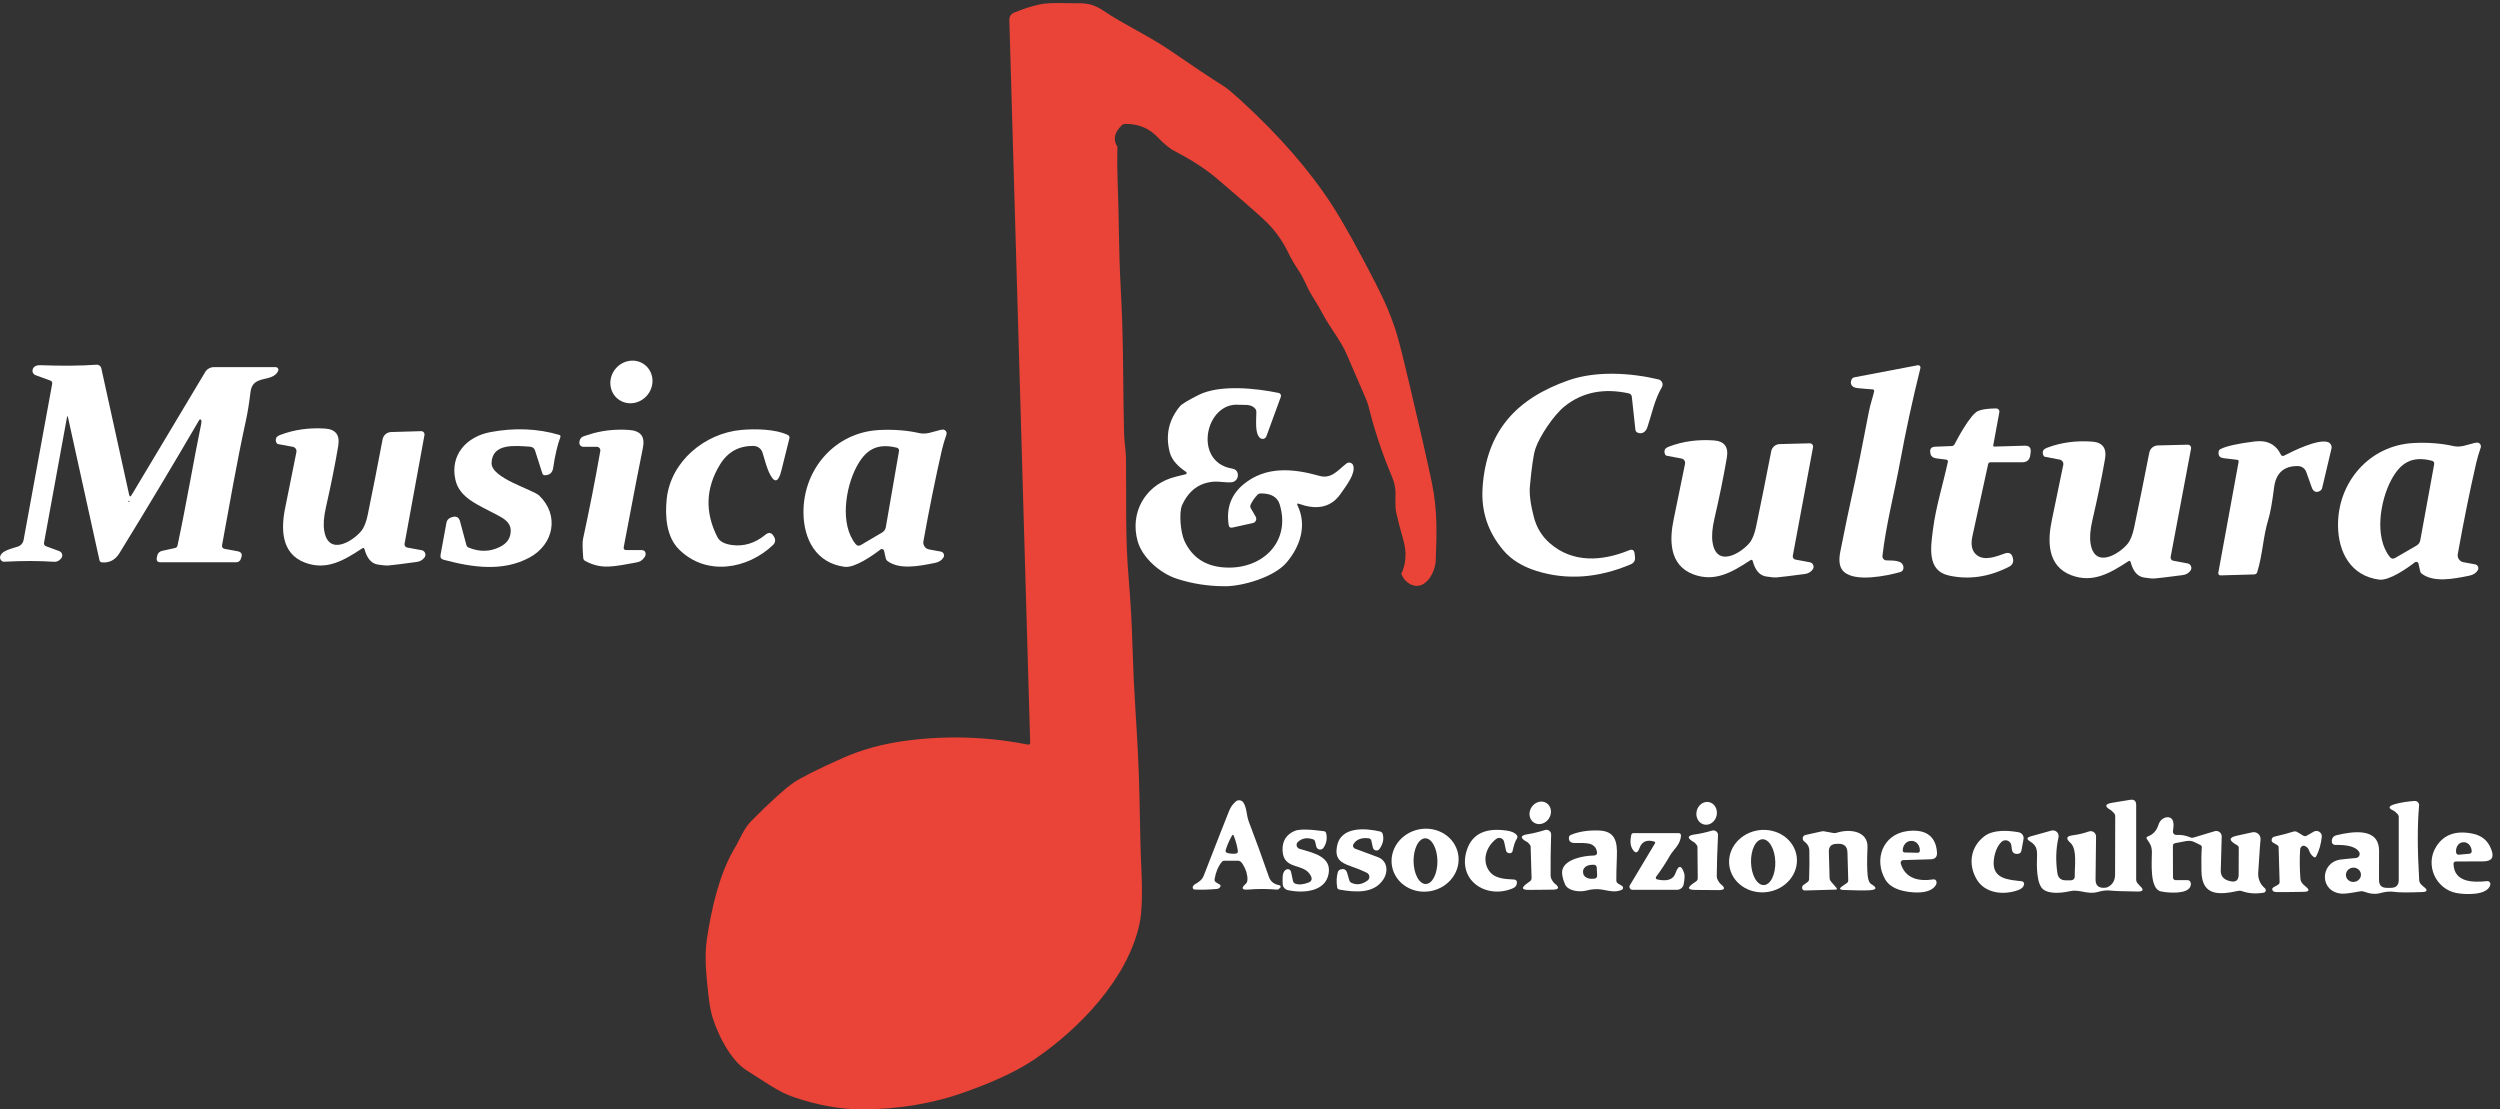 <svg width="160" height="71" viewBox="0 0 160 71" fill="none" xmlns="http://www.w3.org/2000/svg">
<rect x="0" y="0" width="160" height="71" fill="#333333" stroke="none"/>
<path d="M89.684 36.715C89.869 36.343 89.959 35.91 89.954 35.416C89.951 35.123 89.865 34.697 89.698 34.139C89.619 33.879 89.51 33.455 89.372 32.868C89.26 32.405 89.322 31.845 89.312 31.501C89.302 31.175 89.226 30.843 89.083 30.504C88.46 29.03 87.956 27.513 87.573 25.953C87.525 25.765 87.281 25.176 86.838 24.185C86.832 24.173 86.619 23.676 86.199 22.695C85.815 21.802 85.112 20.951 84.704 20.18C84.521 19.832 84.271 19.405 83.955 18.899C83.659 18.43 83.466 17.843 83.127 17.34C82.855 16.932 82.635 16.554 82.466 16.204C82.065 15.368 81.535 14.646 80.875 14.038C80.249 13.463 79.248 12.59 77.874 11.421C77.167 10.82 76.249 10.226 75.122 9.64C74.812 9.477 74.428 9.139 74.089 8.783C73.543 8.204 72.849 7.92 72.004 7.929C71.923 7.931 71.853 7.96 71.794 8.018C71.314 8.484 71.22 8.941 71.513 9.392C71.494 10.156 71.499 10.913 71.529 11.66C71.623 13.874 71.594 16.02 71.716 18.222C71.805 19.861 71.857 21.451 71.873 22.99C71.897 25.401 71.92 26.999 71.942 27.785C71.956 28.286 72.059 28.851 72.064 29.371C72.097 32.267 72.004 34.285 72.245 37.154C72.359 38.505 72.437 39.911 72.479 41.374C72.52 42.785 72.585 44.162 72.672 45.505C72.755 46.815 72.896 49.086 72.927 51.032C72.962 53.168 73.001 54.67 73.044 55.538C73.125 57.217 73.085 58.425 72.922 59.161C72.152 62.647 69.092 65.843 66.177 67.816C64.817 68.734 63.014 69.442 61.898 69.845C59.729 70.633 57.489 70.993 55.221 71C53.837 71.006 52.369 70.747 50.815 70.222C49.799 69.881 48.921 69.213 47.776 68.498C46.662 67.804 45.746 65.829 45.493 64.695C45.4 64.271 45.305 63.5 45.21 62.384C45.133 61.497 45.145 60.724 45.245 60.066C45.536 58.164 46.026 55.968 46.987 54.336C47.39 53.654 47.588 53.036 48.115 52.509C49.346 51.278 50.225 50.48 50.753 50.116C51.27 49.76 52.339 49.223 53.959 48.504C55.168 47.968 56.507 47.602 57.976 47.407C60.6 47.06 63.205 47.143 65.79 47.655C65.808 47.658 65.826 47.658 65.843 47.654C65.86 47.649 65.876 47.641 65.89 47.629C65.903 47.618 65.914 47.603 65.921 47.587C65.928 47.571 65.932 47.553 65.931 47.535L64.598 1.298C64.59 1.056 64.698 0.89 64.922 0.8C65.456 0.58 65.976 0.412 66.48 0.294C67.179 0.129 68.359 0.222 68.946 0.21C69.6 0.194 70.05 0.299 70.635 0.695C71.885 1.546 73.578 2.321 74.957 3.276C76.236 4.16 77.375 4.919 78.375 5.554C78.561 5.673 78.908 5.964 79.415 6.427C81.879 8.68 83.83 10.922 85.269 13.153C85.973 14.246 86.903 15.916 88.057 18.165C88.665 19.349 89.112 20.427 89.4 21.397C89.577 21.987 89.858 23.109 90.245 24.763C90.655 26.52 90.916 27.639 91.027 28.121C91.285 29.249 91.486 30.16 91.631 30.855C92.007 32.675 91.953 34.092 91.888 35.878C91.862 36.63 91.204 37.846 90.29 37.403C90.007 37.264 89.805 37.035 89.684 36.715Z" fill="#EA4337"/>
<path d="M39.381 23.617C38.9 24.216 38.971 25.072 39.54 25.529C40.109 25.986 40.96 25.872 41.441 25.273C41.922 24.675 41.851 23.819 41.283 23.362C40.714 22.904 39.863 23.019 39.381 23.617Z" fill="white"/>
<path d="M12.869 26.881C12.826 26.822 12.785 26.824 12.747 26.888C11.05 29.793 9.35 32.631 7.645 35.401C7.378 35.835 7.007 36.032 6.531 35.993C6.439 35.985 6.383 35.936 6.364 35.847L4.353 26.716C4.328 26.602 4.305 26.602 4.284 26.718L2.82 34.724C2.797 34.841 2.843 34.921 2.955 34.962L3.79 35.27C3.835 35.286 3.875 35.312 3.907 35.347C3.939 35.382 3.962 35.424 3.975 35.469C3.988 35.515 3.989 35.563 3.979 35.609C3.97 35.655 3.949 35.698 3.919 35.735C3.79 35.892 3.638 35.966 3.464 35.955C2.513 35.889 1.449 35.888 0.272 35.95C0.23 35.952 0.187 35.943 0.149 35.924C0.111 35.906 0.079 35.877 0.055 35.842C-0.029 35.721 -0.017 35.591 0.093 35.451C0.291 35.201 0.871 35.072 1.143 34.981C1.236 34.95 1.32 34.895 1.385 34.82C1.449 34.746 1.493 34.656 1.51 34.559L3.342 24.553C3.349 24.513 3.343 24.471 3.322 24.436C3.302 24.401 3.27 24.373 3.232 24.359L2.273 24.009C2.204 23.983 2.146 23.932 2.112 23.866C2.078 23.799 2.07 23.723 2.09 23.651C2.144 23.455 2.317 23.363 2.61 23.374C4.006 23.424 5.195 23.412 6.178 23.341C6.248 23.336 6.317 23.356 6.373 23.397C6.429 23.439 6.468 23.499 6.483 23.567L8.263 31.656C8.295 31.799 8.348 31.808 8.423 31.682L13.136 23.806C13.193 23.712 13.273 23.634 13.368 23.581C13.463 23.527 13.571 23.498 13.68 23.498H17.644C17.674 23.498 17.703 23.505 17.728 23.52C17.754 23.534 17.776 23.554 17.791 23.579C17.807 23.604 17.816 23.632 17.817 23.662C17.819 23.691 17.812 23.72 17.799 23.746C17.434 24.51 16.17 23.944 16.034 25.075C15.947 25.797 15.851 26.394 15.748 26.866C15.137 29.655 14.658 32.481 14.214 34.881C14.189 35.021 14.246 35.104 14.386 35.129L15.204 35.279C15.443 35.324 15.522 35.46 15.443 35.687L15.407 35.785C15.387 35.843 15.349 35.893 15.3 35.928C15.25 35.964 15.191 35.983 15.13 35.983H10.269C10.08 35.983 10.002 35.889 10.035 35.702L10.061 35.571C10.075 35.494 10.111 35.424 10.164 35.368C10.218 35.313 10.287 35.274 10.362 35.258L11.202 35.072C11.289 35.053 11.342 35 11.361 34.912C11.934 32.233 12.454 29.147 12.871 27.16C12.902 27.018 12.901 26.925 12.869 26.881ZM8.222 32.071C8.219 32.077 8.217 32.083 8.217 32.09C8.217 32.096 8.219 32.103 8.223 32.108C8.227 32.114 8.232 32.119 8.238 32.122C8.244 32.125 8.251 32.126 8.258 32.126C8.284 32.124 8.29 32.105 8.277 32.066C8.263 32.027 8.245 32.028 8.222 32.071Z" fill="white"/>
<path d="M119.945 25.049C119.948 25.034 119.949 25.018 119.945 25.003C119.942 24.988 119.936 24.974 119.926 24.961C119.917 24.949 119.905 24.939 119.891 24.932C119.878 24.925 119.863 24.921 119.847 24.92C119.663 24.91 119.345 24.884 118.893 24.839C118.701 24.82 118.573 24.761 118.509 24.662C118.436 24.549 118.435 24.422 118.507 24.278C118.543 24.205 118.602 24.162 118.683 24.147L122.743 23.374C122.766 23.37 122.79 23.372 122.813 23.379C122.836 23.387 122.856 23.4 122.872 23.417C122.889 23.434 122.9 23.455 122.907 23.478C122.913 23.501 122.913 23.525 122.908 23.549C122.407 25.562 121.976 27.549 121.615 29.512C121.24 31.544 120.711 33.56 120.477 35.568C120.473 35.605 120.476 35.641 120.486 35.676C120.497 35.711 120.515 35.744 120.539 35.771C120.562 35.799 120.592 35.822 120.624 35.838C120.657 35.854 120.693 35.862 120.73 35.864C121.183 35.881 121.822 35.835 121.822 36.343C121.823 36.404 121.804 36.463 121.767 36.511C121.731 36.559 121.68 36.594 121.622 36.611C120.694 36.871 118.767 37.255 118.025 36.608C117.74 36.36 117.657 35.935 117.774 35.334C118.005 34.135 118.331 32.577 118.752 30.659C118.876 30.093 119.161 28.66 119.606 26.361C119.706 25.843 119.847 25.469 119.945 25.049Z" fill="white"/>
<path d="M104.436 25.387C104.431 25.337 104.409 25.29 104.376 25.252C104.342 25.215 104.297 25.189 104.248 25.177C102.634 24.825 101.263 25.1 100.135 26.005C99.434 26.566 98.532 27.925 98.268 28.71C98.147 29.068 98.029 29.866 97.915 31.103C97.867 31.615 97.952 32.283 98.17 33.106C98.347 33.776 98.687 34.33 99.191 34.769C100.651 36.036 102.509 35.931 104.255 35.22C104.471 35.132 104.591 35.204 104.615 35.434L104.639 35.649C104.664 35.875 104.572 36.032 104.362 36.119C102.281 37 100.276 37.142 98.349 36.544C97.436 36.261 96.725 35.82 96.216 35.222C95.235 34.065 94.791 32.74 94.883 31.248C95.112 27.587 97.054 25.504 100.398 24.335C102.137 23.727 104.35 23.854 106.144 24.283C106.196 24.295 106.244 24.319 106.284 24.353C106.325 24.387 106.357 24.431 106.378 24.479C106.399 24.528 106.408 24.581 106.405 24.634C106.401 24.687 106.386 24.738 106.359 24.784C105.887 25.583 105.72 26.489 105.433 27.343C105.333 27.637 105.09 27.82 104.794 27.682C104.718 27.647 104.675 27.587 104.665 27.501L104.436 25.387Z" fill="white"/>
<path d="M83.131 32.243C83.018 32.202 82.988 32.235 83.04 32.343C83.67 33.646 83.195 34.996 82.341 36C81.545 36.94 79.527 37.519 78.42 37.519C77.323 37.521 76.278 37.357 75.285 37.028C74.279 36.697 73.108 35.714 72.807 34.628C72.316 32.844 73.241 31.167 74.94 30.599C75.121 30.539 75.437 30.456 75.887 30.352C75.902 30.348 75.915 30.34 75.926 30.328C75.937 30.317 75.944 30.303 75.947 30.287C75.95 30.272 75.948 30.256 75.942 30.242C75.936 30.227 75.926 30.215 75.913 30.206C75.453 29.889 75.002 29.497 74.859 28.927C74.582 27.841 74.801 26.866 75.517 26.001C75.635 25.858 76.034 25.616 76.714 25.276C78.074 24.593 80.412 24.851 81.836 25.149C81.862 25.154 81.887 25.165 81.908 25.181C81.93 25.197 81.948 25.217 81.961 25.24C81.974 25.264 81.982 25.289 81.984 25.316C81.987 25.343 81.983 25.37 81.974 25.395L81.049 27.923C81.034 27.962 81.011 27.997 80.98 28.025C80.949 28.053 80.912 28.073 80.872 28.083C80.832 28.093 80.79 28.094 80.75 28.084C80.709 28.075 80.672 28.055 80.641 28.028C80.319 27.747 80.395 27.024 80.407 26.366C80.408 26.285 80.383 26.214 80.331 26.153C80.051 25.829 79.622 25.934 79.281 25.905C77.139 25.731 76.33 29.562 78.849 29.989C79.088 30.029 79.213 30.165 79.224 30.397C79.23 30.511 79.192 30.624 79.117 30.711C79.042 30.799 78.936 30.853 78.821 30.864C78.468 30.898 78.048 30.805 77.726 30.824C76.77 30.883 76.079 31.386 75.653 32.334C75.445 32.796 75.55 34.075 75.808 34.628C76.338 35.762 77.289 36.328 78.663 36.327C80.932 36.324 82.606 34.581 81.898 32.276C81.754 31.809 81.351 31.576 80.688 31.578C80.609 31.579 80.533 31.612 80.478 31.668C80.3 31.849 80.155 32.058 80.042 32.293C80.024 32.329 80.016 32.369 80.017 32.409C80.018 32.449 80.029 32.488 80.049 32.522L80.364 33.068C80.385 33.106 80.398 33.148 80.4 33.191C80.403 33.235 80.395 33.278 80.377 33.318C80.36 33.357 80.334 33.392 80.3 33.42C80.267 33.447 80.227 33.467 80.185 33.476L78.873 33.765C78.735 33.795 78.655 33.74 78.635 33.6C78.469 32.513 78.794 31.638 79.61 30.976C81.022 29.829 82.742 29.975 84.445 30.456C85.218 30.676 85.65 30.063 86.177 29.662C86.213 29.635 86.254 29.617 86.298 29.609C86.342 29.602 86.388 29.605 86.43 29.618C86.473 29.632 86.511 29.656 86.542 29.687C86.573 29.719 86.596 29.758 86.609 29.8C86.759 30.306 86.198 31.038 85.788 31.62C85.106 32.589 84.106 32.596 83.131 32.243Z" fill="white"/>
<path d="M127.641 28.581L129.585 28.524C129.87 28.516 129.995 28.654 129.962 28.937L129.94 29.118C129.904 29.43 129.729 29.586 129.416 29.586H127.395C127.309 29.586 127.258 29.627 127.24 29.71C127.161 30.082 126.825 31.618 126.234 34.318C126.111 34.876 126.204 35.279 126.513 35.525C127.006 35.919 127.76 35.618 128.299 35.425C128.568 35.33 128.739 35.411 128.812 35.671L128.817 35.687C128.893 35.958 128.813 36.153 128.576 36.274C127.28 36.934 125.992 37.119 124.712 36.83C123.307 36.51 123.567 34.998 123.717 33.839C123.903 32.408 124.349 31.012 124.662 29.567C124.681 29.478 124.646 29.427 124.557 29.416L123.946 29.338C123.692 29.306 123.556 29.183 123.538 28.968C123.538 28.958 123.537 28.95 123.536 28.942C123.507 28.716 123.614 28.598 123.855 28.589L124.931 28.546C125.003 28.543 125.065 28.489 125.117 28.386C125.272 28.078 126.093 26.544 126.582 26.311C126.809 26.203 127.2 26.145 127.753 26.139C127.784 26.139 127.814 26.145 127.841 26.157C127.869 26.17 127.894 26.188 127.913 26.211C127.933 26.234 127.947 26.262 127.955 26.291C127.963 26.32 127.964 26.35 127.958 26.38L127.569 28.498C127.56 28.555 127.584 28.583 127.641 28.581Z" fill="white"/>
<path d="M23.18 35.096C22.006 35.871 20.9 36.527 19.521 36.009C17.978 35.43 17.973 33.824 18.264 32.443C18.312 32.218 18.547 31.048 18.97 28.934C18.977 28.897 18.977 28.859 18.97 28.821C18.962 28.784 18.947 28.749 18.926 28.717C18.904 28.686 18.877 28.659 18.844 28.638C18.812 28.617 18.776 28.603 18.738 28.596L17.796 28.422C17.778 28.419 17.761 28.412 17.746 28.401C17.731 28.391 17.718 28.378 17.708 28.362C17.637 28.241 17.629 28.123 17.687 28.009C17.72 27.944 17.808 27.884 17.951 27.83C18.828 27.496 19.779 27.363 20.804 27.429C21.485 27.472 21.765 27.843 21.646 28.543C21.444 29.742 21.182 31.05 20.859 32.467C20.724 33.065 20.687 33.557 20.747 33.944C21.002 35.604 22.553 34.664 23.108 33.998C23.296 33.774 23.438 33.424 23.535 32.949C23.857 31.383 24.174 29.771 24.487 28.114C24.511 27.986 24.578 27.871 24.677 27.786C24.776 27.702 24.901 27.654 25.031 27.651L26.954 27.594C26.985 27.593 27.016 27.599 27.045 27.612C27.073 27.625 27.099 27.643 27.119 27.667C27.139 27.691 27.154 27.719 27.162 27.749C27.17 27.779 27.172 27.811 27.166 27.842L25.892 34.802C25.882 34.856 25.895 34.912 25.926 34.957C25.957 35.002 26.005 35.033 26.059 35.043L26.987 35.213C27.036 35.222 27.082 35.243 27.121 35.275C27.159 35.307 27.189 35.348 27.207 35.395C27.226 35.441 27.232 35.492 27.225 35.541C27.218 35.591 27.198 35.638 27.168 35.678C27.046 35.842 26.881 35.937 26.672 35.964C25.751 36.09 25.156 36.164 24.886 36.188C24.739 36.203 24.506 36.184 24.187 36.133C23.775 36.07 23.489 35.743 23.33 35.153C23.305 35.066 23.255 35.047 23.18 35.096Z" fill="white"/>
<path d="M56.582 35.251C56.576 35.227 56.565 35.205 56.549 35.186C56.533 35.168 56.512 35.154 56.489 35.145C56.466 35.137 56.441 35.135 56.417 35.139C56.392 35.142 56.37 35.153 56.35 35.167C55.883 35.53 54.707 36.363 54.056 36.277C52.25 36.038 51.441 34.543 51.422 32.825C51.394 30.041 53.431 27.656 56.291 27.52C57.208 27.477 58.047 27.542 58.807 27.713C59.298 27.826 59.647 27.642 60.198 27.511C60.309 27.485 60.393 27.488 60.451 27.518C60.503 27.546 60.544 27.591 60.567 27.645C60.589 27.698 60.591 27.758 60.572 27.811C60.45 28.163 60.354 28.485 60.286 28.777C59.876 30.565 59.48 32.52 59.098 34.643C59.077 34.759 59.103 34.88 59.171 34.977C59.239 35.075 59.342 35.141 59.458 35.163L60.212 35.301C60.252 35.308 60.289 35.325 60.322 35.35C60.353 35.374 60.379 35.407 60.396 35.443C60.413 35.48 60.42 35.52 60.418 35.56C60.416 35.6 60.404 35.639 60.384 35.673C60.276 35.856 60.094 35.974 59.84 36.026C58.752 36.248 57.56 36.465 56.801 35.907C56.742 35.864 56.705 35.807 56.689 35.735L56.582 35.251ZM56.694 33.734L57.533 28.885C57.556 28.757 57.504 28.679 57.378 28.648C56.105 28.338 55.377 28.801 54.8 29.91C54.12 31.213 53.731 33.562 54.764 34.824C54.858 34.937 54.968 34.956 55.096 34.881L56.455 34.08C56.587 34 56.667 33.885 56.694 33.734Z" fill="white"/>
<path d="M29.996 35.046C30.692 35.334 31.358 35.319 31.992 35.003C32.469 34.766 32.701 34.405 32.686 33.92C32.672 33.452 32.259 33.192 31.897 32.999C30.57 32.291 29.402 31.876 29.142 30.69C28.798 29.116 29.85 27.945 31.381 27.656C32.926 27.365 34.393 27.423 35.782 27.83C35.865 27.854 35.891 27.906 35.861 27.985C35.68 28.459 35.527 29.113 35.403 29.946C35.359 30.247 35.185 30.403 34.883 30.416C34.796 30.421 34.738 30.382 34.711 30.299C34.543 29.779 34.385 29.287 34.239 28.823C34.193 28.675 34.074 28.595 33.881 28.584C32.963 28.529 31.498 28.35 31.46 29.631C31.432 30.607 34.101 31.327 34.509 31.716C35.811 32.966 35.458 34.843 33.874 35.69C32.181 36.596 30.265 36.327 28.39 35.824C28.23 35.781 28.165 35.677 28.195 35.513L28.574 33.445C28.586 33.382 28.612 33.322 28.651 33.27C28.69 33.219 28.741 33.178 28.798 33.15C29.17 32.971 29.392 33.07 29.464 33.445C29.472 33.487 29.6 33.965 29.848 34.881C29.87 34.961 29.919 35.016 29.996 35.046Z" fill="white"/>
<path d="M40.082 35.203H41.024C41.253 35.203 41.349 35.316 41.31 35.542C41.304 35.585 41.267 35.648 41.198 35.73C41.082 35.874 40.934 35.961 40.752 35.993C39.333 36.243 38.524 36.484 37.451 35.9C37.375 35.858 37.333 35.795 37.327 35.709C37.278 35.084 37.273 34.68 37.313 34.497C37.718 32.632 38.087 30.755 38.419 28.866C38.425 28.832 38.424 28.798 38.415 28.765C38.406 28.732 38.39 28.702 38.369 28.676C38.347 28.65 38.319 28.629 38.289 28.615C38.258 28.601 38.224 28.593 38.19 28.594H37.329C37.295 28.594 37.261 28.587 37.229 28.573C37.197 28.559 37.169 28.538 37.145 28.513C37.122 28.487 37.103 28.457 37.092 28.424C37.081 28.391 37.076 28.356 37.079 28.322C37.11 27.935 37.346 27.93 37.642 27.83C38.423 27.566 39.273 27.46 40.192 27.511C41.012 27.556 41.306 27.926 41.136 28.715C40.993 29.38 40.588 31.477 39.92 35.008C39.894 35.138 39.948 35.203 40.082 35.203Z" fill="white"/>
<path d="M48.237 28.541C47.288 28.523 46.565 28.926 46.069 29.748C45.158 31.252 45.107 32.796 45.916 34.378C46.053 34.647 46.361 34.814 46.839 34.881C47.608 34.986 48.324 34.766 48.989 34.22C49.203 34.045 49.38 34.078 49.518 34.318L49.554 34.38C49.598 34.456 49.616 34.546 49.604 34.633C49.592 34.721 49.551 34.802 49.487 34.864C47.858 36.436 45.194 36.899 43.452 35.158C42.658 34.364 42.551 33.068 42.67 31.928C42.923 29.531 45.1 27.735 47.419 27.518C48.252 27.441 49.58 27.439 50.425 27.84C50.462 27.858 50.493 27.889 50.511 27.927C50.529 27.965 50.533 28.009 50.522 28.05L50.007 30.122C49.807 30.924 49.538 30.948 49.201 30.194C49.104 29.978 48.972 29.573 48.805 28.98C48.77 28.856 48.696 28.746 48.593 28.667C48.491 28.588 48.366 28.544 48.237 28.541Z" fill="white"/>
<path d="M112.026 35.854C110.85 36.625 109.744 37.276 108.367 36.756C106.826 36.169 106.829 34.566 107.125 33.188C107.172 32.962 107.412 31.794 107.843 29.684C107.85 29.646 107.85 29.608 107.842 29.57C107.835 29.533 107.82 29.498 107.798 29.466C107.777 29.435 107.749 29.408 107.717 29.387C107.685 29.366 107.649 29.352 107.611 29.345L106.671 29.168C106.653 29.165 106.636 29.159 106.621 29.148C106.606 29.138 106.593 29.125 106.583 29.109C106.512 28.986 106.504 28.869 106.562 28.756C106.595 28.691 106.684 28.631 106.829 28.577C107.705 28.246 108.655 28.116 109.679 28.186C110.36 28.232 110.639 28.604 110.516 29.302C110.311 30.499 110.045 31.806 109.717 33.221C109.581 33.817 109.542 34.309 109.601 34.695C109.849 36.355 111.401 35.42 111.96 34.757C112.147 34.535 112.29 34.185 112.389 33.71C112.715 32.147 113.038 30.538 113.357 28.884C113.381 28.757 113.448 28.641 113.547 28.557C113.646 28.473 113.771 28.425 113.901 28.422L115.824 28.372C115.855 28.371 115.886 28.378 115.914 28.39C115.942 28.403 115.968 28.422 115.988 28.446C116.008 28.47 116.022 28.498 116.03 28.528C116.038 28.558 116.039 28.589 116.034 28.62L114.739 35.571C114.729 35.624 114.741 35.68 114.771 35.725C114.802 35.77 114.849 35.801 114.903 35.812L115.831 35.986C115.88 35.995 115.926 36.017 115.964 36.049C116.002 36.081 116.032 36.122 116.05 36.168C116.068 36.215 116.073 36.265 116.066 36.315C116.059 36.364 116.04 36.411 116.01 36.451C115.887 36.613 115.722 36.708 115.514 36.735C114.593 36.857 113.997 36.929 113.727 36.952C113.581 36.966 113.348 36.947 113.028 36.894C112.618 36.829 112.334 36.502 112.177 35.912C112.151 35.824 112.101 35.805 112.026 35.854Z" fill="white"/>
<path d="M136.213 35.921C135.04 36.689 133.931 37.336 132.559 36.813C131.023 36.227 131.028 34.626 131.326 33.25C131.374 33.024 131.615 31.858 132.049 29.753C132.056 29.716 132.056 29.677 132.049 29.64C132.041 29.603 132.027 29.568 132.005 29.536C131.984 29.505 131.957 29.478 131.925 29.457C131.893 29.436 131.857 29.421 131.82 29.414L130.88 29.235C130.862 29.232 130.846 29.225 130.831 29.215C130.816 29.204 130.803 29.191 130.794 29.175C130.722 29.055 130.715 28.937 130.773 28.823C130.808 28.759 130.897 28.7 131.04 28.646C131.914 28.318 132.863 28.19 133.885 28.262C134.564 28.308 134.843 28.68 134.72 29.378C134.512 30.573 134.243 31.876 133.914 33.288C133.776 33.883 133.735 34.373 133.792 34.76C134.038 36.417 135.591 35.487 136.149 34.826C136.337 34.604 136.481 34.255 136.581 33.782C136.908 32.222 137.234 30.616 137.556 28.966C137.581 28.839 137.648 28.724 137.747 28.641C137.846 28.558 137.971 28.511 138.1 28.508L140.018 28.46C140.049 28.459 140.08 28.466 140.108 28.479C140.137 28.491 140.162 28.511 140.182 28.534C140.202 28.558 140.216 28.586 140.224 28.616C140.232 28.646 140.234 28.677 140.228 28.708L138.921 35.645C138.911 35.698 138.923 35.754 138.954 35.799C138.984 35.844 139.032 35.875 139.085 35.885L140.011 36.06C140.06 36.069 140.105 36.091 140.143 36.123C140.181 36.156 140.21 36.197 140.228 36.243C140.246 36.29 140.251 36.34 140.244 36.389C140.237 36.438 140.218 36.485 140.187 36.525C140.065 36.687 139.9 36.781 139.691 36.806C138.772 36.927 138.178 36.999 137.909 37.021C137.763 37.034 137.531 37.014 137.213 36.961C136.801 36.896 136.518 36.568 136.364 35.978C136.338 35.891 136.288 35.872 136.213 35.921Z" fill="white"/>
<path d="M143.274 29.54C143.276 29.527 143.276 29.514 143.273 29.501C143.27 29.488 143.265 29.476 143.257 29.466C143.25 29.455 143.24 29.447 143.229 29.44C143.218 29.434 143.205 29.43 143.193 29.428C142.785 29.382 142.503 29.349 142.346 29.328C142.174 29.306 142.07 29.257 142.033 29.183C141.99 29.097 141.976 29.008 141.99 28.915C142.001 28.834 142.044 28.775 142.117 28.739C142.484 28.55 143.215 28.387 144.309 28.252C145.098 28.155 145.654 28.438 145.979 29.099C145.987 29.116 145.999 29.132 146.013 29.145C146.028 29.158 146.045 29.168 146.063 29.174C146.081 29.18 146.1 29.183 146.12 29.181C146.139 29.18 146.157 29.175 146.174 29.166C146.847 28.815 148.331 28.104 148.963 28.286C149.051 28.311 149.127 28.369 149.173 28.449C149.22 28.529 149.234 28.624 149.213 28.715L148.619 31.227C148.609 31.269 148.591 31.308 148.564 31.342C148.538 31.376 148.505 31.404 148.467 31.425C148.255 31.538 148.091 31.482 147.975 31.258C147.956 31.22 147.832 30.871 147.603 30.213C147.565 30.102 147.493 30.006 147.398 29.937C147.303 29.868 147.189 29.83 147.071 29.829C146.168 29.813 145.657 30.273 145.54 31.208C145.422 32.149 145.3 32.826 145.175 33.238C144.831 34.364 144.824 35.423 144.466 36.606C144.436 36.708 144.368 36.76 144.261 36.763L142.112 36.825C142.091 36.826 142.071 36.822 142.051 36.813C142.032 36.805 142.015 36.793 142.002 36.777C141.988 36.761 141.979 36.742 141.973 36.722C141.968 36.702 141.967 36.681 141.971 36.66L143.274 29.54Z" fill="white"/>
<path d="M154.783 36.069C154.778 36.045 154.766 36.024 154.75 36.005C154.734 35.987 154.714 35.974 154.691 35.965C154.668 35.957 154.644 35.954 154.62 35.958C154.596 35.962 154.573 35.971 154.554 35.986C154.087 36.348 152.913 37.181 152.262 37.095C150.461 36.856 149.652 35.363 149.633 33.648C149.604 30.869 151.637 28.488 154.492 28.352C155.408 28.309 156.246 28.374 157.006 28.546C157.495 28.655 157.843 28.474 158.394 28.343C158.506 28.317 158.59 28.32 158.647 28.35C158.699 28.378 158.739 28.422 158.761 28.476C158.783 28.529 158.785 28.588 158.767 28.641C158.646 28.992 158.551 29.314 158.483 29.607C158.072 31.391 157.677 33.343 157.297 35.463C157.277 35.579 157.303 35.698 157.37 35.795C157.437 35.892 157.539 35.959 157.655 35.981L158.409 36.119C158.449 36.126 158.486 36.143 158.518 36.168C158.55 36.193 158.576 36.224 158.593 36.261C158.609 36.298 158.617 36.338 158.615 36.378C158.613 36.418 158.601 36.457 158.58 36.491C158.472 36.674 158.291 36.792 158.037 36.844C156.951 37.066 155.761 37.281 155.002 36.725C154.944 36.682 154.906 36.625 154.89 36.553L154.783 36.069ZM154.898 34.576L155.785 29.724C155.809 29.597 155.758 29.517 155.632 29.485C154.358 29.161 153.626 29.619 153.035 30.726C152.343 32.023 151.93 34.375 152.953 35.649C153.046 35.764 153.156 35.784 153.285 35.711L154.654 34.919C154.788 34.841 154.869 34.727 154.898 34.576Z" fill="white"/>
<path d="M77.83 56.473L78.055 56.607C78.126 56.65 78.138 56.705 78.09 56.774C78.041 56.845 77.965 56.886 77.861 56.895C77.361 56.938 76.891 56.95 76.454 56.931C76.437 56.93 76.42 56.926 76.405 56.918C76.389 56.911 76.375 56.901 76.364 56.888C76.353 56.875 76.344 56.86 76.339 56.843C76.333 56.827 76.331 56.81 76.332 56.793C76.337 56.707 76.401 56.631 76.523 56.564C76.787 56.421 76.956 56.255 77.029 56.068C77.903 53.818 78.451 52.422 78.67 51.881C78.759 51.66 78.897 51.466 79.083 51.299C79.118 51.267 79.161 51.243 79.207 51.23C79.253 51.216 79.302 51.212 79.35 51.219C79.397 51.226 79.443 51.244 79.483 51.27C79.524 51.297 79.558 51.332 79.584 51.373C79.805 51.736 79.774 52.196 79.922 52.58C80.353 53.706 80.783 54.889 81.213 56.127C81.323 56.444 81.573 56.602 81.881 56.654C81.899 56.658 81.916 56.666 81.93 56.679C81.944 56.691 81.954 56.708 81.958 56.726C81.963 56.744 81.963 56.763 81.957 56.781C81.951 56.798 81.94 56.814 81.926 56.826L81.802 56.926C81.797 56.93 81.792 56.933 81.786 56.934C81.781 56.936 81.775 56.937 81.769 56.936C81.102 56.882 80.484 56.88 79.913 56.931C79.469 56.969 79.409 56.845 79.734 56.559C79.859 56.448 79.872 56.201 79.772 55.82C79.741 55.703 79.569 55.302 79.433 55.175C79.371 55.115 79.297 55.085 79.212 55.085H78.362C78.329 55.085 78.297 55.092 78.267 55.107C78.238 55.121 78.211 55.142 78.191 55.168C77.96 55.455 77.808 55.82 77.735 56.263C77.719 56.355 77.751 56.425 77.83 56.473ZM78.818 54.636C78.955 54.646 79.055 54.642 79.118 54.624C79.2 54.601 79.235 54.547 79.223 54.465C79.184 54.18 79.103 53.871 78.98 53.537C78.953 53.462 78.929 53.424 78.909 53.422C78.888 53.421 78.859 53.455 78.82 53.525C78.65 53.837 78.525 54.131 78.443 54.407C78.421 54.487 78.448 54.544 78.525 54.579C78.585 54.606 78.683 54.625 78.818 54.636Z" fill="white"/>
<path d="M132.786 56.039C132.765 55.505 132.965 54.338 132.497 53.931C132.2 53.668 132.248 53.511 132.641 53.461C133.002 53.414 133.352 53.332 133.693 53.212C133.745 53.194 133.8 53.189 133.855 53.197C133.909 53.205 133.961 53.227 134.006 53.259C134.05 53.291 134.087 53.334 134.112 53.383C134.136 53.432 134.149 53.487 134.148 53.542L134.115 56.28C134.108 56.705 134.344 56.879 134.821 56.803C134.826 56.803 134.849 56.793 134.89 56.774C135.205 56.623 135.363 56.356 135.365 55.972L135.374 52.246C135.374 52.165 135.347 52.095 135.293 52.037C135.198 51.933 135.134 51.873 135.102 51.855C134.676 51.615 134.704 51.455 135.186 51.376L136.321 51.19C136.584 51.145 136.715 51.256 136.715 51.521V56.301C136.715 56.38 136.739 56.449 136.786 56.509C136.864 56.605 136.917 56.664 136.944 56.688C137.228 56.939 137.181 57.062 136.801 57.058C135.872 57.045 135.294 57.024 135.066 56.996C134.837 56.967 134.567 56.997 134.255 57.086C133.602 57.272 133.106 56.903 132.514 57.031C132.073 57.127 131.214 57.263 130.768 56.922C130.32 56.576 130.348 55.331 130.37 54.816C130.389 54.346 130.322 54.097 129.919 53.849C129.69 53.708 129.705 53.6 129.964 53.527L131.288 53.158C131.349 53.14 131.414 53.139 131.476 53.154C131.537 53.169 131.594 53.2 131.64 53.244C131.686 53.288 131.72 53.343 131.738 53.404C131.756 53.465 131.758 53.53 131.744 53.592C131.58 54.311 131.555 55.068 131.67 55.865C131.714 56.183 131.897 56.342 132.218 56.342H132.493C132.696 56.342 132.794 56.241 132.786 56.039Z" fill="white"/>
<path d="M153.014 56.822C153.351 56.822 153.52 56.653 153.52 56.316V52.289C153.52 52.219 153.492 52.151 153.444 52.101C153.328 51.978 153.244 51.906 153.193 51.884C152.835 51.728 152.847 51.593 153.229 51.478C153.596 51.369 154.03 51.296 154.531 51.261C154.571 51.259 154.61 51.265 154.647 51.279C154.684 51.293 154.718 51.315 154.745 51.343C154.773 51.371 154.794 51.405 154.808 51.442C154.821 51.479 154.826 51.518 154.822 51.557C154.709 52.77 154.711 54.357 154.827 56.316C154.833 56.414 154.863 56.495 154.915 56.559C154.974 56.629 155.04 56.693 155.113 56.75C155.395 56.966 155.358 57.081 155.004 57.093C154.081 57.125 153.498 57.121 153.253 57.081C152.981 57.037 152.672 57.063 152.325 57.16C152.032 57.243 151.686 57.21 151.285 57.062C151.212 57.035 151.136 57.029 151.058 57.043C150.465 57.156 150.072 57.206 149.878 57.194C148.444 57.098 148.463 55.242 149.749 55.018C149.841 55.002 150.186 54.967 150.784 54.911C150.829 54.907 150.873 54.891 150.91 54.864C150.947 54.838 150.976 54.802 150.995 54.761C151.014 54.72 151.022 54.674 151.018 54.629C151.014 54.584 150.998 54.54 150.972 54.503C150.677 54.078 149.899 54.071 149.443 54.074C149.416 54.074 149.389 54.069 149.363 54.058C149.338 54.048 149.315 54.032 149.295 54.013C149.276 53.993 149.26 53.97 149.25 53.945C149.239 53.919 149.233 53.892 149.233 53.864C149.233 53.638 149.338 53.5 149.548 53.451C150.567 53.212 152.277 52.929 152.26 54.481C152.253 55.296 152.251 55.912 152.256 56.33C152.259 56.658 152.424 56.822 152.752 56.822H153.014ZM151.098 55.927C151.082 55.807 151.018 55.697 150.917 55.623C150.817 55.549 150.69 55.516 150.563 55.532C150.5 55.54 150.439 55.559 150.384 55.59C150.329 55.62 150.28 55.66 150.241 55.707C150.202 55.755 150.173 55.81 150.156 55.868C150.139 55.926 150.134 55.986 150.141 56.046C150.156 56.167 150.221 56.276 150.321 56.35C150.422 56.424 150.549 56.457 150.676 56.441C150.739 56.433 150.799 56.414 150.855 56.384C150.91 56.354 150.958 56.314 150.997 56.266C151.037 56.218 151.066 56.164 151.083 56.106C151.1 56.047 151.105 55.987 151.098 55.927Z" fill="white"/>
<path d="M98.017 51.664C97.795 52.01 97.865 52.451 98.173 52.648C98.481 52.846 98.911 52.726 99.133 52.38C99.355 52.035 99.285 51.594 98.977 51.396C98.669 51.198 98.239 51.318 98.017 51.664Z" fill="white"/>
<path d="M108.587 51.91C108.498 52.305 108.711 52.691 109.063 52.77C109.415 52.849 109.773 52.593 109.862 52.197C109.951 51.801 109.738 51.416 109.386 51.337C109.034 51.257 108.676 51.514 108.587 51.91Z" fill="white"/>
<path d="M139.243 56.33H140.006C140.084 56.33 140.142 56.364 140.18 56.433C140.231 56.525 140.229 56.633 140.173 56.757C139.958 57.239 138.749 57.151 138.291 57.048C137.556 56.888 137.723 55.104 137.721 54.553C137.718 54.157 137.616 54.004 137.408 53.711C137.349 53.625 137.369 53.565 137.466 53.53C137.8 53.409 138.027 53.156 138.148 52.771C138.194 52.626 138.282 52.5 138.397 52.416C138.513 52.331 138.649 52.292 138.782 52.306C139.062 52.335 139.161 52.607 139.078 53.124C139.041 53.345 139.135 53.449 139.36 53.437C139.62 53.422 139.891 53.473 140.173 53.589C140.246 53.621 140.322 53.625 140.4 53.601L141.74 53.196C141.793 53.18 141.849 53.177 141.903 53.187C141.957 53.197 142.008 53.219 142.052 53.253C142.096 53.286 142.131 53.33 142.155 53.38C142.179 53.429 142.19 53.484 142.189 53.539L142.129 55.708C142.118 56.07 142.314 56.298 142.718 56.392C142.72 56.392 142.727 56.394 142.74 56.397C143.094 56.48 143.272 56.338 143.274 55.972L143.281 54.257C143.281 54.192 143.252 54.142 143.195 54.107L143.057 54.023C142.637 53.772 142.666 53.594 143.143 53.489L144.149 53.267C144.216 53.253 144.285 53.254 144.351 53.271C144.418 53.289 144.479 53.321 144.53 53.367C144.581 53.412 144.621 53.469 144.646 53.532C144.671 53.596 144.681 53.664 144.674 53.732C144.605 54.436 144.586 55.121 144.529 55.793C144.492 56.224 144.634 56.577 144.956 56.852C144.979 56.872 144.996 56.898 145.004 56.928C145.013 56.957 145.014 56.988 145.005 57.017C144.997 57.046 144.98 57.073 144.958 57.093C144.935 57.113 144.907 57.127 144.877 57.132C144.363 57.216 143.899 57.182 143.484 57.031C143.409 57.003 143.328 56.998 143.25 57.015C142.057 57.272 140.924 57.377 140.893 55.767C140.879 55.082 140.887 54.578 140.917 54.257C140.925 54.168 140.889 54.106 140.807 54.071C140.483 53.933 140.33 53.752 139.889 53.833C139.498 53.904 139.276 53.946 139.224 53.959C139.119 53.983 139.066 54.036 139.066 54.119L139.071 56.158C139.071 56.204 139.089 56.248 139.121 56.28C139.153 56.312 139.197 56.33 139.243 56.33Z" fill="white"/>
<path d="M98.02 56.187L97.962 54.193C97.961 54.145 97.945 54.103 97.915 54.066C97.834 53.971 97.788 53.92 97.779 53.914C97.26 53.642 97.267 53.465 97.798 53.384C98.117 53.335 98.48 53.247 98.885 53.119C98.931 53.105 98.979 53.102 99.025 53.111C99.072 53.119 99.116 53.138 99.154 53.167C99.192 53.195 99.222 53.233 99.243 53.275C99.263 53.318 99.273 53.365 99.272 53.413C99.242 54.343 99.231 55.218 99.239 56.037C99.24 56.134 99.265 56.222 99.312 56.301C99.387 56.425 99.444 56.502 99.482 56.53C99.835 56.797 99.793 56.934 99.355 56.938L97.862 56.953C97.388 56.957 97.343 56.821 97.726 56.542L97.912 56.406C97.987 56.352 98.023 56.279 98.02 56.187Z" fill="white"/>
<path d="M83.063 53.888C83.03 53.918 83.006 53.957 82.993 54C82.98 54.044 82.978 54.089 82.988 54.133C82.998 54.177 83.02 54.218 83.05 54.251C83.081 54.284 83.12 54.308 83.163 54.322C84.027 54.582 85.222 54.808 85.033 55.91C84.828 57.103 83.359 57.175 82.421 56.967C82.329 56.947 82.246 56.896 82.187 56.822C82.127 56.749 82.094 56.658 82.092 56.564C82.087 56.273 82.047 55.886 82.24 55.708C82.312 55.641 82.385 55.615 82.462 55.631C82.549 55.65 82.603 55.704 82.624 55.793L82.753 56.385C82.77 56.464 82.817 56.519 82.891 56.55C83.104 56.637 83.383 56.617 83.726 56.49C83.942 56.409 83.999 56.264 83.895 56.056C83.459 55.183 82.116 55.739 82.083 54.4C82.068 53.815 82.326 53.409 82.855 53.181C83.138 53.059 83.762 53.064 84.725 53.196C84.807 53.207 84.857 53.252 84.876 53.332C84.952 53.664 84.895 53.973 84.704 54.26C84.676 54.301 84.636 54.334 84.59 54.353C84.543 54.373 84.492 54.378 84.442 54.369C84.393 54.359 84.347 54.336 84.311 54.3C84.275 54.265 84.25 54.221 84.239 54.171L84.172 53.876C84.155 53.793 84.105 53.738 84.024 53.711C83.641 53.587 83.321 53.646 83.063 53.888Z" fill="white"/>
<path d="M86.621 54.026C86.606 54.05 86.597 54.078 86.594 54.107C86.591 54.136 86.594 54.165 86.604 54.193C86.614 54.22 86.629 54.245 86.649 54.266C86.67 54.287 86.694 54.304 86.722 54.314C86.909 54.386 87.394 54.566 88.174 54.853C88.787 55.08 88.868 55.75 88.546 56.263C87.948 57.217 86.717 57.11 85.722 56.934C85.638 56.918 85.59 56.867 85.577 56.783C85.523 56.43 85.537 56.11 85.62 55.822C85.645 55.736 85.699 55.679 85.782 55.65C86.014 55.572 86.162 55.653 86.226 55.891C86.269 56.052 86.312 56.203 86.357 56.344C86.381 56.417 86.427 56.47 86.495 56.502C86.828 56.659 87.169 56.611 87.518 56.356C87.559 56.327 87.592 56.287 87.613 56.241C87.634 56.195 87.643 56.144 87.638 56.094C87.634 56.043 87.617 55.995 87.588 55.953C87.56 55.911 87.521 55.878 87.475 55.855C87.186 55.712 86.848 55.575 86.462 55.443C85.753 55.199 85.427 54.937 85.567 54.157C85.801 52.878 87.392 52.993 88.329 53.217C88.414 53.238 88.468 53.29 88.492 53.375C88.584 53.693 88.516 54.012 88.287 54.334C88.26 54.37 88.223 54.399 88.181 54.416C88.138 54.432 88.092 54.436 88.048 54.427C88.003 54.418 87.962 54.396 87.929 54.364C87.897 54.333 87.874 54.292 87.864 54.248L87.766 53.804C87.758 53.764 87.738 53.728 87.708 53.701C87.678 53.674 87.64 53.656 87.6 53.651C87.134 53.596 86.808 53.72 86.621 54.026Z" fill="white"/>
<path d="M93.316 54.634C93.367 54.893 93.363 55.16 93.304 55.42C93.246 55.681 93.133 55.929 92.974 56.151C92.814 56.373 92.61 56.564 92.374 56.714C92.137 56.864 91.873 56.969 91.596 57.024C91.318 57.079 91.034 57.082 90.758 57.034C90.483 56.985 90.221 56.886 89.989 56.742C89.757 56.597 89.558 56.411 89.405 56.192C89.251 55.974 89.146 55.728 89.094 55.469C89.043 55.21 89.047 54.943 89.106 54.683C89.164 54.422 89.277 54.174 89.436 53.952C89.596 53.73 89.8 53.539 90.037 53.389C90.273 53.239 90.537 53.134 90.814 53.079C91.092 53.024 91.376 53.021 91.652 53.069C91.928 53.118 92.189 53.217 92.421 53.361C92.653 53.505 92.852 53.692 93.005 53.91C93.159 54.129 93.264 54.374 93.316 54.634ZM91.249 56.576C91.349 56.574 91.448 56.535 91.54 56.461C91.632 56.386 91.714 56.277 91.784 56.141C91.853 56.004 91.907 55.842 91.943 55.664C91.979 55.487 91.997 55.296 91.995 55.104C91.992 54.912 91.97 54.722 91.93 54.545C91.889 54.368 91.831 54.208 91.758 54.073C91.686 53.938 91.6 53.831 91.507 53.759C91.413 53.687 91.314 53.65 91.213 53.651C91.113 53.653 91.014 53.692 90.923 53.766C90.831 53.841 90.748 53.95 90.679 54.086C90.61 54.223 90.555 54.385 90.519 54.563C90.483 54.74 90.466 54.931 90.468 55.123C90.47 55.315 90.492 55.505 90.533 55.682C90.573 55.859 90.632 56.019 90.704 56.154C90.777 56.289 90.862 56.395 90.956 56.468C91.049 56.54 91.149 56.577 91.249 56.576Z" fill="white"/>
<path d="M96.263 53.873C96.251 53.821 96.227 53.773 96.192 53.733C96.157 53.693 96.112 53.663 96.062 53.644C96.012 53.626 95.958 53.621 95.905 53.629C95.852 53.636 95.802 53.657 95.759 53.69C95.163 54.14 94.846 54.966 95.246 55.648C95.592 56.239 96.263 56.254 96.921 56.292C96.963 56.295 97.003 56.313 97.032 56.342C97.062 56.372 97.079 56.411 97.081 56.452C97.092 56.644 96.997 56.782 96.797 56.864C95.075 57.563 93.245 56.316 93.884 54.386C94.221 53.367 95.075 52.958 96.444 53.16C96.759 53.206 96.971 53.306 97.081 53.461C97.128 53.529 97.129 53.597 97.083 53.666C96.972 53.836 96.88 54.099 96.809 54.455C96.791 54.536 96.743 54.586 96.663 54.603C96.627 54.611 96.588 54.609 96.546 54.598C96.459 54.575 96.405 54.518 96.384 54.429L96.263 53.873Z" fill="white"/>
<path d="M101.974 54.756C102.179 54.751 102.251 54.652 102.191 54.458L102.172 54.388C102.142 54.289 102.08 54.2 101.993 54.13C101.906 54.059 101.798 54.011 101.68 53.99C101.481 53.955 101.202 53.942 100.841 53.952C100.688 53.957 100.579 53.934 100.514 53.883C100.433 53.818 100.398 53.725 100.409 53.606C100.415 53.522 100.457 53.464 100.535 53.432C101.041 53.22 101.642 53.127 102.339 53.153C103.371 53.189 103.517 53.873 103.481 54.794C103.451 55.595 103.439 56.115 103.445 56.354C103.449 56.44 103.487 56.505 103.56 56.55L103.803 56.695C103.827 56.709 103.846 56.729 103.859 56.754C103.872 56.779 103.877 56.806 103.875 56.834C103.872 56.861 103.862 56.888 103.845 56.909C103.828 56.931 103.805 56.948 103.779 56.957C103.364 57.11 103.126 57.048 102.584 56.943C102.249 56.878 101.897 56.895 101.528 56.996C101.163 57.096 100.356 57.062 100.156 56.585C99.992 56.193 99.938 55.887 99.994 55.669C100.17 54.978 101.358 54.765 101.974 54.756ZM102.217 56.044L102.193 55.519C102.192 55.495 102.187 55.471 102.176 55.449C102.166 55.427 102.152 55.408 102.134 55.391C102.117 55.375 102.096 55.362 102.073 55.354C102.05 55.345 102.026 55.342 102.002 55.343L101.84 55.35C101.769 55.353 101.699 55.366 101.634 55.389C101.569 55.412 101.51 55.444 101.462 55.484C101.413 55.524 101.375 55.57 101.35 55.62C101.325 55.67 101.313 55.724 101.315 55.777L101.32 55.862C101.325 55.969 101.386 56.069 101.491 56.14C101.595 56.212 101.735 56.248 101.878 56.242L102.04 56.235C102.065 56.234 102.088 56.228 102.11 56.218C102.132 56.208 102.152 56.194 102.168 56.176C102.185 56.158 102.197 56.137 102.206 56.115C102.214 56.092 102.218 56.068 102.217 56.044Z" fill="white"/>
<path d="M108.546 56.411C108.621 56.359 108.657 56.286 108.656 56.194L108.637 54.21C108.635 54.162 108.62 54.119 108.591 54.081C108.512 53.985 108.467 53.934 108.458 53.928C107.947 53.647 107.957 53.471 108.486 53.401C108.806 53.358 109.169 53.277 109.574 53.158C109.62 53.145 109.668 53.143 109.714 53.152C109.76 53.161 109.804 53.181 109.841 53.21C109.878 53.239 109.908 53.277 109.927 53.319C109.947 53.362 109.956 53.409 109.953 53.456C109.907 54.381 109.88 55.252 109.872 56.068C109.872 56.165 109.895 56.253 109.942 56.333C110.015 56.457 110.07 56.534 110.106 56.564C110.453 56.836 110.408 56.97 109.973 56.967L108.486 56.955C108.014 56.95 107.971 56.813 108.358 56.542L108.546 56.411Z" fill="white"/>
<path d="M114.988 54.82C115.023 55.08 115.002 55.344 114.927 55.599C114.851 55.854 114.721 56.093 114.546 56.304C114.371 56.515 114.153 56.693 113.905 56.828C113.657 56.962 113.383 57.051 113.1 57.09C112.817 57.128 112.53 57.115 112.255 57.051C111.98 56.987 111.722 56.873 111.497 56.716C111.272 56.56 111.084 56.363 110.943 56.138C110.802 55.912 110.712 55.663 110.677 55.403C110.642 55.143 110.663 54.878 110.738 54.623C110.814 54.369 110.944 54.129 111.119 53.918C111.294 53.708 111.512 53.53 111.76 53.395C112.008 53.26 112.282 53.171 112.565 53.133C112.848 53.094 113.135 53.108 113.41 53.172C113.685 53.236 113.943 53.349 114.168 53.506C114.393 53.663 114.581 53.859 114.722 54.085C114.863 54.31 114.953 54.56 114.988 54.82ZM112.883 56.644C113.089 56.639 113.283 56.479 113.421 56.2C113.559 55.92 113.63 55.545 113.619 55.156C113.608 54.767 113.516 54.397 113.363 54.126C113.209 53.855 113.007 53.706 112.801 53.712C112.595 53.717 112.402 53.877 112.263 54.156C112.125 54.435 112.054 54.811 112.065 55.2C112.076 55.589 112.168 55.959 112.321 56.23C112.475 56.501 112.677 56.65 112.883 56.644Z" fill="white"/>
<path d="M115.783 56.256C115.806 55.555 115.811 54.948 115.797 54.436C115.792 54.201 115.682 54.004 115.465 53.845C115.43 53.818 115.403 53.783 115.387 53.741C115.372 53.7 115.368 53.655 115.378 53.612C115.387 53.569 115.409 53.53 115.44 53.499C115.471 53.468 115.51 53.446 115.554 53.437L116.603 53.205C116.648 53.194 116.693 53.194 116.739 53.203L117.338 53.313C117.411 53.325 117.483 53.32 117.555 53.296C118.347 53.034 119.568 53.162 119.52 54.243C119.484 55.049 119.488 55.65 119.532 56.044C119.564 56.329 119.637 56.506 119.752 56.576C120.157 56.818 120.117 56.951 119.632 56.977C119.275 56.996 118.729 56.989 117.996 56.958C117.715 56.946 117.69 56.862 117.922 56.705L118.192 56.521C118.258 56.475 118.29 56.412 118.287 56.333L118.237 54.558C118.226 54.178 118.03 53.992 117.648 54.002C117.594 54.004 117.555 54.005 117.531 54.007C117.199 54.015 117.037 54.185 117.047 54.517L117.094 56.204C117.098 56.282 117.125 56.351 117.176 56.411L117.521 56.81C117.591 56.891 117.573 56.933 117.467 56.936L115.511 56.991C115.473 56.992 115.436 56.981 115.405 56.96C115.375 56.938 115.352 56.907 115.341 56.872C115.327 56.824 115.329 56.777 115.348 56.731C115.363 56.694 115.391 56.661 115.434 56.631C115.547 56.556 115.632 56.495 115.689 56.447C115.75 56.398 115.781 56.334 115.783 56.256Z" fill="white"/>
<path d="M121.808 55.047C121.782 55.048 121.756 55.054 121.732 55.067C121.709 55.079 121.689 55.096 121.673 55.118C121.658 55.139 121.648 55.163 121.643 55.189C121.639 55.215 121.641 55.241 121.648 55.266C121.942 56.249 122.82 56.421 123.743 56.28C123.779 56.275 123.816 56.281 123.848 56.299C123.88 56.316 123.905 56.344 123.919 56.378C123.957 56.472 123.945 56.568 123.881 56.666C123.53 57.21 122.529 57.17 121.863 57.029C121.276 56.905 120.876 56.659 120.661 56.292C119.907 54.999 120.506 53.413 122.03 53.196C123.077 53.046 123.891 53.384 123.967 54.551C123.988 54.839 123.853 54.986 123.564 54.994L121.808 55.047ZM121.894 54.558L122.743 54.577C122.775 54.578 122.806 54.566 122.829 54.544C122.852 54.522 122.866 54.492 122.867 54.46L122.87 54.431C122.872 54.353 122.86 54.274 122.836 54.201C122.811 54.127 122.774 54.06 122.727 54.003C122.679 53.946 122.622 53.901 122.559 53.869C122.496 53.837 122.428 53.82 122.359 53.818H122.316C122.177 53.815 122.043 53.875 121.942 53.984C121.841 54.094 121.781 54.244 121.777 54.403L121.775 54.431C121.774 54.448 121.777 54.464 121.782 54.479C121.788 54.494 121.797 54.508 121.808 54.52C121.819 54.532 121.832 54.541 121.847 54.547C121.862 54.554 121.878 54.558 121.894 54.558Z" fill="white"/>
<path d="M128.726 54.105C128.717 54.034 128.688 53.968 128.642 53.913C128.597 53.858 128.537 53.817 128.47 53.795C128.402 53.773 128.33 53.77 128.262 53.787C128.193 53.804 128.131 53.841 128.082 53.892C127.82 54.166 127.661 54.548 127.605 55.04C127.467 56.247 128.509 56.306 129.387 56.397C129.411 56.399 129.435 56.407 129.456 56.419C129.477 56.431 129.496 56.448 129.51 56.468C129.524 56.487 129.535 56.51 129.54 56.534C129.545 56.558 129.545 56.583 129.539 56.607C129.508 56.764 129.391 56.881 129.189 56.957C128.259 57.308 127.04 57.194 126.503 56.27C125.94 55.3 126.114 54.186 127.011 53.511C127.579 53.084 128.521 53.141 129.203 53.267C129.302 53.286 129.389 53.343 129.446 53.425C129.502 53.507 129.524 53.608 129.506 53.706L129.368 54.458C129.36 54.5 129.34 54.539 129.311 54.57C129.282 54.601 129.245 54.623 129.203 54.634C129.05 54.672 128.93 54.647 128.841 54.558C128.796 54.513 128.767 54.438 128.755 54.331C128.742 54.231 128.732 54.155 128.726 54.105Z" fill="white"/>
<path d="M147.209 54.355C147.171 54.959 147.177 55.587 147.226 56.237C147.245 56.468 147.41 56.619 147.555 56.733C147.837 56.956 147.8 57.07 147.446 57.077C146.709 57.091 146.124 57.096 145.69 57.091C145.564 57.089 145.482 57.053 145.442 56.984C145.424 56.953 145.418 56.916 145.427 56.881C145.436 56.846 145.459 56.816 145.49 56.797L145.793 56.623C145.864 56.582 145.898 56.52 145.895 56.437L145.831 54.207C145.831 54.187 145.825 54.167 145.815 54.149C145.804 54.131 145.789 54.115 145.771 54.105L145.466 53.921C145.437 53.903 145.414 53.878 145.399 53.847C145.385 53.817 145.38 53.782 145.385 53.749C145.402 53.638 145.455 53.572 145.544 53.551C146.042 53.433 146.454 53.324 146.78 53.222C146.864 53.195 146.944 53.204 147.019 53.248L147.4 53.477C147.48 53.525 147.559 53.526 147.639 53.48L148.078 53.227C148.133 53.194 148.197 53.178 148.261 53.18C148.325 53.181 148.387 53.201 148.441 53.236C148.495 53.271 148.538 53.321 148.565 53.379C148.592 53.437 148.603 53.502 148.595 53.565C148.541 54.035 148.423 54.446 148.24 54.799C148.198 54.878 148.141 54.892 148.068 54.839C147.933 54.739 147.835 54.598 147.775 54.417C147.748 54.336 147.701 54.269 147.634 54.217C147.473 54.088 147.345 54.096 147.248 54.24C147.224 54.275 147.211 54.314 147.209 54.355Z" fill="white"/>
<path d="M105.879 53.861C105.395 53.718 105.078 53.857 104.927 54.279C104.803 54.625 104.649 54.64 104.464 54.322C104.339 54.104 104.318 53.806 104.402 53.429C104.409 53.398 104.426 53.371 104.45 53.351C104.474 53.331 104.505 53.32 104.536 53.32H107.441C107.46 53.32 107.479 53.324 107.496 53.331C107.514 53.338 107.529 53.349 107.543 53.363C107.556 53.376 107.566 53.392 107.573 53.41C107.58 53.428 107.583 53.447 107.582 53.465C107.565 54.043 107.091 54.386 106.881 54.753C106.61 55.226 106.314 55.679 105.991 56.113C105.98 56.127 105.973 56.145 105.971 56.162C105.968 56.18 105.97 56.199 105.977 56.215C105.983 56.232 105.994 56.247 106.007 56.259C106.021 56.271 106.038 56.279 106.055 56.282C106.696 56.425 107.087 56.294 107.229 55.889C107.42 55.347 107.606 55.346 107.787 55.886C107.83 56.014 107.82 56.248 107.756 56.59C107.737 56.691 107.684 56.782 107.605 56.847C107.526 56.912 107.427 56.948 107.324 56.948H104.476C104.442 56.948 104.409 56.938 104.38 56.921C104.351 56.904 104.327 56.879 104.31 56.85C104.294 56.82 104.285 56.787 104.285 56.753C104.285 56.719 104.295 56.686 104.312 56.657L105.922 53.969C105.927 53.959 105.931 53.948 105.931 53.937C105.932 53.926 105.93 53.915 105.926 53.905C105.922 53.894 105.916 53.885 105.908 53.878C105.899 53.87 105.89 53.864 105.879 53.861Z" fill="white"/>
<path d="M157.024 55.307C157.076 56.499 158.31 56.48 159.18 56.392C159.209 56.389 159.238 56.393 159.265 56.404C159.292 56.414 159.316 56.43 159.335 56.451C159.355 56.472 159.369 56.498 159.377 56.525C159.385 56.552 159.386 56.581 159.381 56.609C159.235 57.341 157.723 57.253 157.21 57.153C155.876 56.893 155.194 55.347 155.91 54.195C156.398 53.408 157.184 53.129 158.269 53.358C158.841 53.479 159.229 53.806 159.431 54.338L159.454 54.403C159.637 54.883 159.46 55.125 158.923 55.128L157.186 55.135C157.073 55.135 157.019 55.192 157.024 55.307ZM157.365 54.701L158.045 54.639C158.087 54.635 158.126 54.615 158.153 54.583C158.18 54.551 158.194 54.509 158.19 54.467L158.185 54.429C158.179 54.354 158.16 54.282 158.129 54.215C158.099 54.148 158.058 54.089 158.009 54.04C157.96 53.991 157.903 53.954 157.843 53.931C157.782 53.907 157.719 53.898 157.656 53.904L157.613 53.907C157.55 53.912 157.49 53.933 157.434 53.967C157.379 54.001 157.33 54.048 157.291 54.105C157.251 54.162 157.222 54.228 157.204 54.299C157.187 54.37 157.181 54.445 157.188 54.52L157.191 54.558C157.195 54.6 157.216 54.638 157.248 54.665C157.281 54.692 157.323 54.705 157.365 54.701Z" fill="white"/>
</svg>
